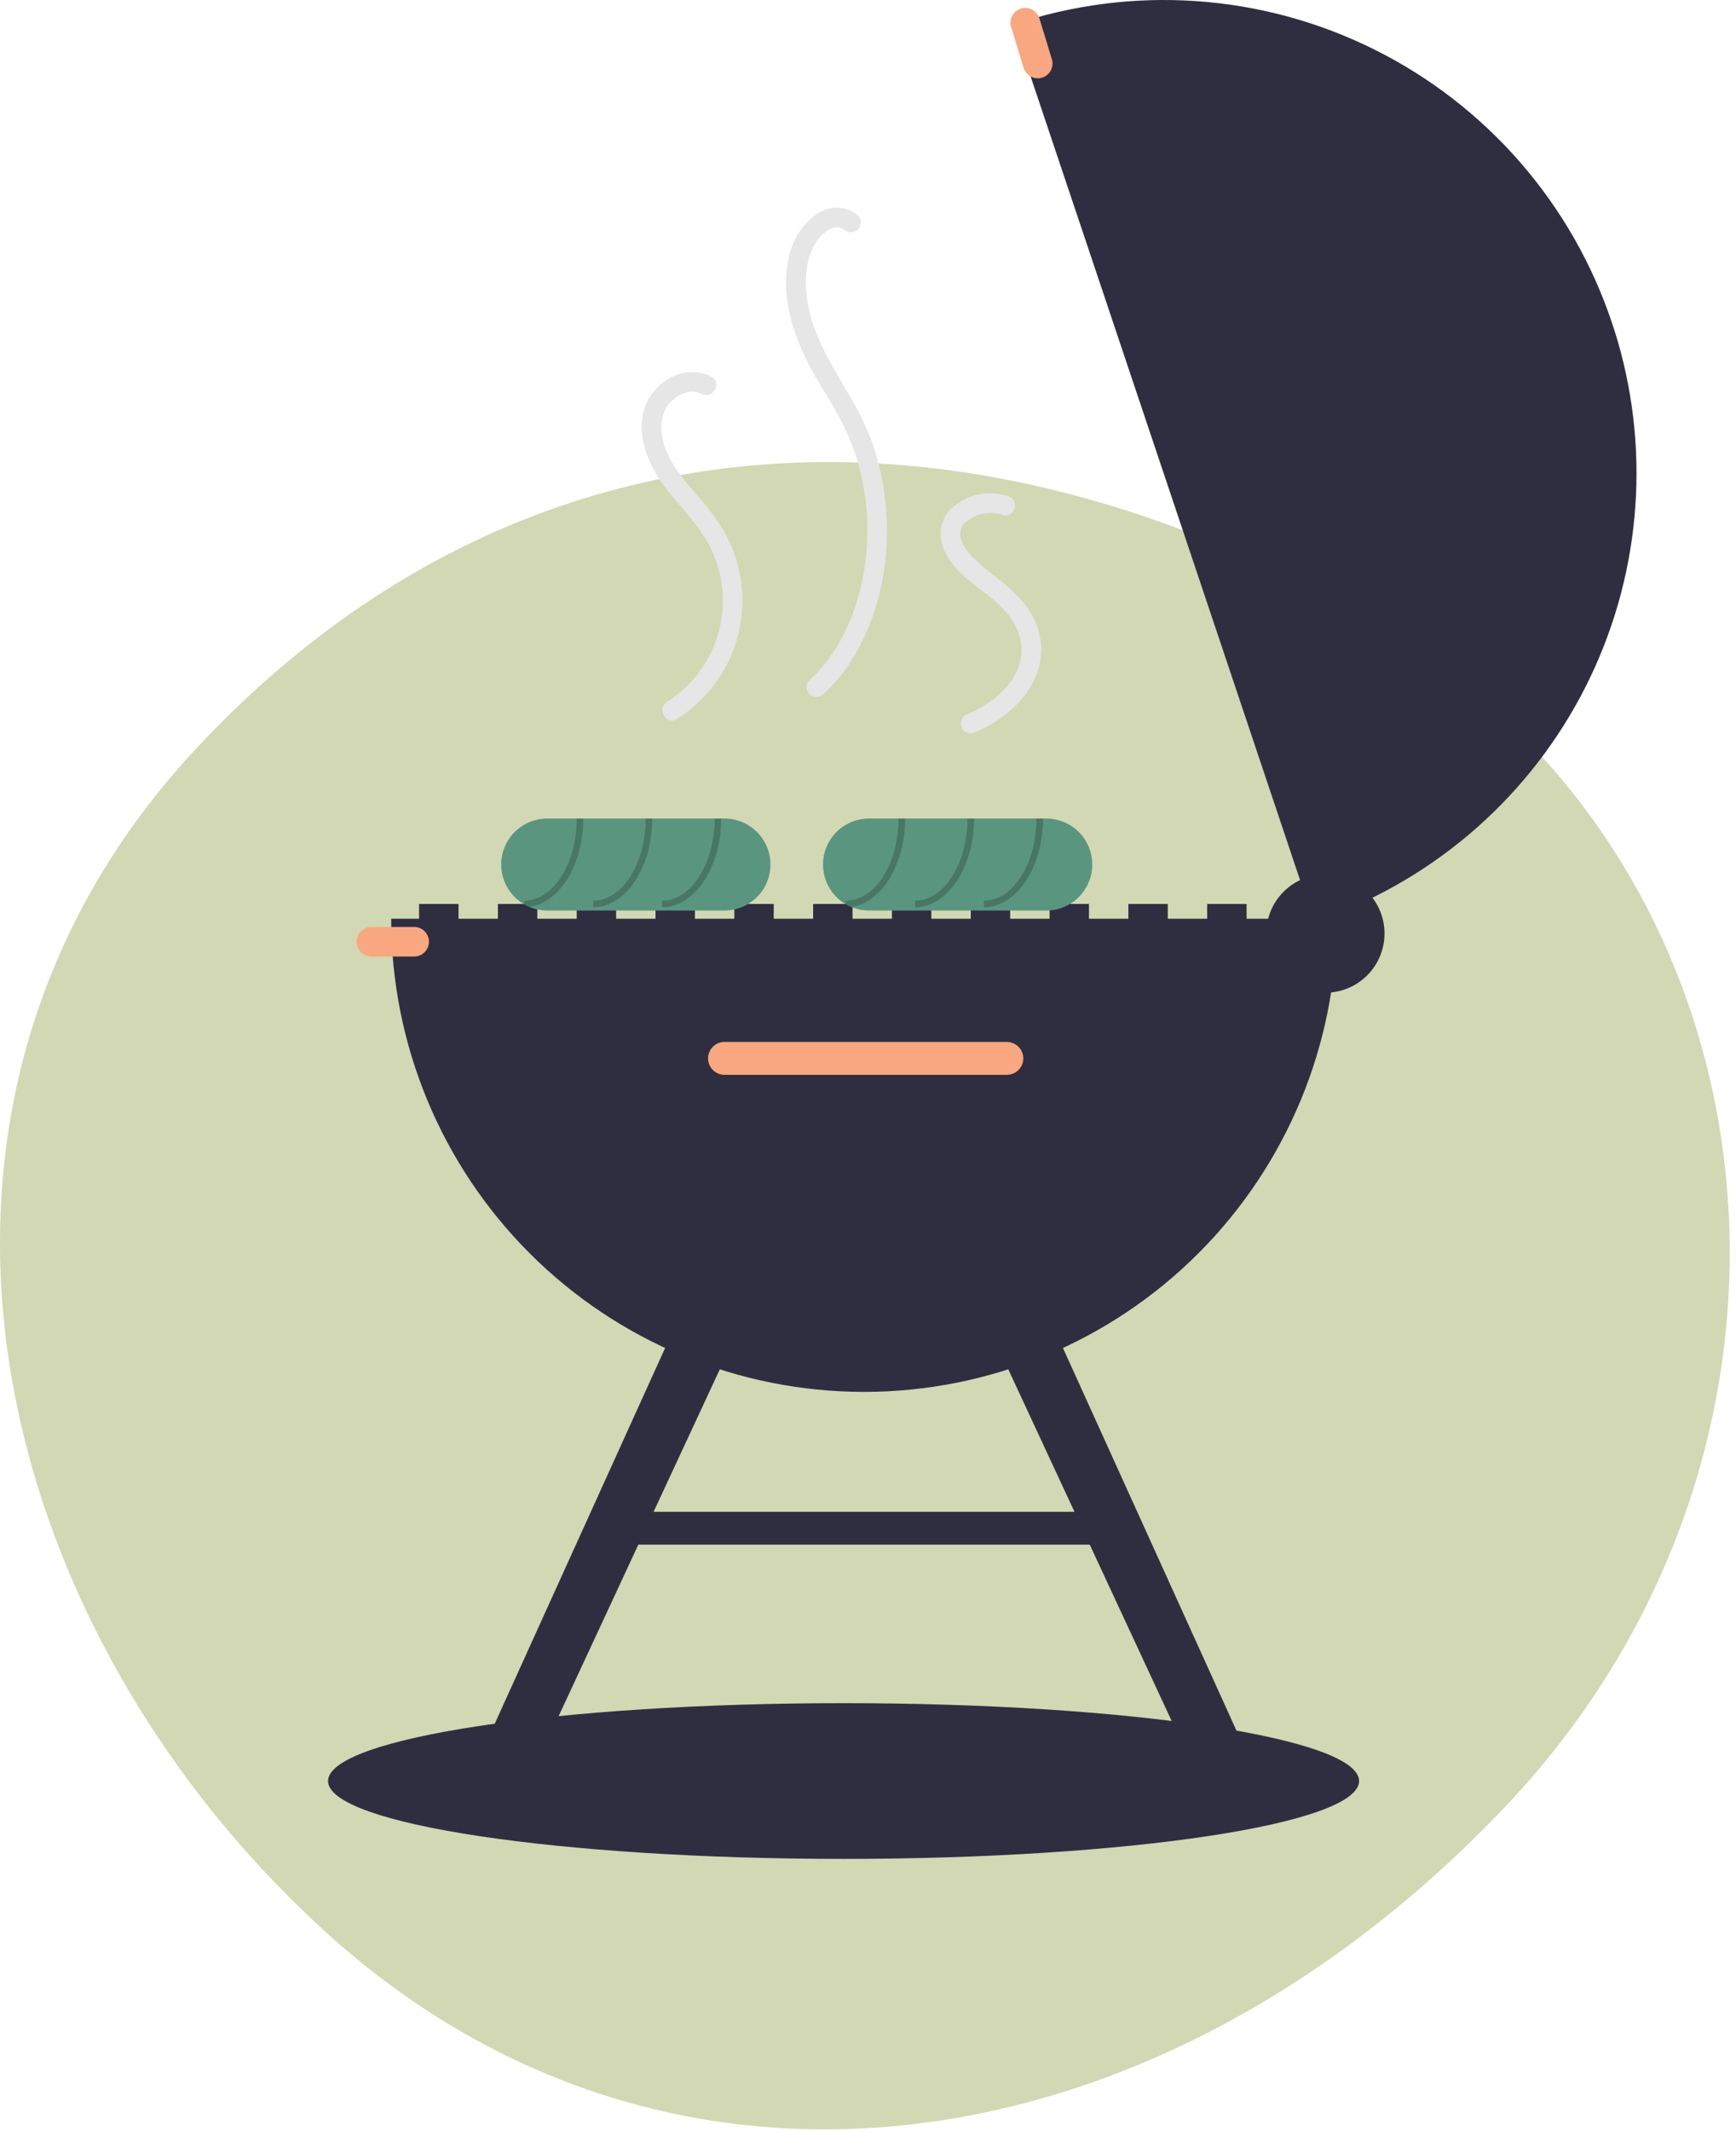 <?xml version="1.0" encoding="UTF-8"?>
<svg width="194px" height="238px" viewBox="0 0 194 238" version="1.1" xmlns="http://www.w3.org/2000/svg" xmlns:xlink="http://www.w3.org/1999/xlink">
    <title>figure-6</title>
    <g id="Page-1" stroke="none" stroke-width="1" fill="none" fill-rule="evenodd">
        <g id="figure-6" fill-rule="nonzero">
            <path d="M36.104,215.508 C74.47,250.643 129.123,242.932 168.174,201.817 C207.225,160.702 199.395,96.374 154.107,69.787 C108.82,43.2 58.882,44.145 22.037,83.478 C-14.807,122.811 -2.261,180.373 36.104,215.508 Z" id="Path" fill="#D2D8B3"></path>
            <path d="M94.271,207.609 C126.087,207.609 151.879,203.716 151.879,198.913 C151.879,194.111 126.087,190.217 94.271,190.217 C62.454,190.217 36.662,194.111 36.662,198.913 C36.662,203.716 62.454,207.609 94.271,207.609 Z" id="Path" fill="#2F2E41"></path>
            <polygon id="Path" fill="#2F2E41" points="51.238 100.959 46.834 100.959 46.834 103.527 51.238 103.527"></polygon>
            <polygon id="Path" fill="#2F2E41" points="60.045 100.959 55.641 100.959 55.641 103.527 60.045 103.527"></polygon>
            <polygon id="Path" fill="#2F2E41" points="68.852 100.959 64.448 100.959 64.448 103.527 68.852 103.527"></polygon>
            <polygon id="Path" fill="#2F2E41" points="77.659 100.959 73.255 100.959 73.255 103.527 77.659 103.527"></polygon>
            <polygon id="Path" fill="#2F2E41" points="86.466 100.959 82.062 100.959 82.062 103.527 86.466 103.527"></polygon>
            <polygon id="Path" fill="#2F2E41" points="95.273 100.959 90.869 100.959 90.869 103.527 95.273 103.527"></polygon>
            <polygon id="Path" fill="#2F2E41" points="104.08 100.959 99.676 100.959 99.676 103.527 104.08 103.527"></polygon>
            <polygon id="Path" fill="#2F2E41" points="112.887 100.959 108.483 100.959 108.483 103.527 112.887 103.527"></polygon>
            <polygon id="Path" fill="#2F2E41" points="121.694 100.959 117.29 100.959 117.29 103.527 121.694 103.527"></polygon>
            <polygon id="Path" fill="#2F2E41" points="130.501 100.959 126.097 100.959 126.097 103.527 130.501 103.527"></polygon>
            <polygon id="Path" fill="#2F2E41" points="139.308 100.959 134.904 100.959 134.904 103.527 139.308 103.527"></polygon>
            <path d="M149.399,102.61 C149.399,116.625 143.832,130.065 133.922,139.975 C124.012,149.885 110.572,155.452 96.557,155.452 C82.543,155.452 69.102,149.885 59.192,139.975 C49.282,130.065 43.715,116.625 43.715,102.61 L149.399,102.61 Z" id="Path" fill="#2F2E41"></path>
            <path d="M146.845,102.948 L113.231,2.753 C119.81,0.542 126.76,-0.352 133.684,0.124 C140.608,0.601 147.371,2.437 153.584,5.529 C159.798,8.621 165.342,12.908 169.897,18.144 C174.453,23.38 177.932,29.462 180.135,36.044 C180.491,37.104 180.814,38.172 181.1,39.24 C184.56,52.224 182.944,66.038 176.58,77.873 C170.217,89.708 159.584,98.674 146.845,102.948 Z" id="Path" fill="#2F2E41"></path>
            <path d="M148.114,110.867 C151.762,110.867 154.72,107.909 154.72,104.261 C154.72,100.613 151.762,97.656 148.114,97.656 C144.467,97.656 141.509,100.613 141.509,104.261 C141.509,107.909 144.467,110.867 148.114,110.867 Z" id="Path" fill="#2F2E41"></path>
            <path d="M80.962,116.371 C80.475,116.371 80.008,116.564 79.664,116.908 C79.32,117.252 79.127,117.719 79.127,118.206 C79.127,118.692 79.32,119.159 79.664,119.503 C80.008,119.847 80.475,120.04 80.962,120.04 L112.52,120.04 C113.007,120.04 113.473,119.847 113.817,119.503 C114.162,119.159 114.355,118.692 114.355,118.206 C114.355,117.719 114.162,117.252 113.817,116.908 C113.473,116.564 113.007,116.371 112.52,116.371 L80.962,116.371 Z" id="Path" fill="#F8A780"></path>
            <polygon id="Path" fill="#2F2E41" points="140.409 198.202 133.838 198.445 110.166 147.535 116.155 144.75"></polygon>
            <polygon id="Path" fill="#2F2E41" points="52.706 198.202 59.276 198.445 82.949 147.535 76.959 144.75"></polygon>
            <polygon id="Path" fill="#2F2E41" points="123.895 168.846 69.586 168.846 69.586 172.515 123.895 172.515"></polygon>
            <path d="M114.575,0.883 C114.317,0.883 114.063,0.944 113.832,1.06 C113.602,1.176 113.402,1.345 113.249,1.552 C113.095,1.759 112.992,2 112.948,2.254 C112.905,2.509 112.921,2.77 112.996,3.016 L114.389,7.579 C114.517,7.998 114.806,8.348 115.192,8.554 C115.579,8.759 116.031,8.803 116.45,8.675 C116.868,8.548 117.219,8.259 117.425,7.873 C117.631,7.486 117.675,7.034 117.548,6.615 L116.156,2.053 C116.052,1.714 115.842,1.418 115.558,1.208 C115.274,0.997 114.929,0.883 114.575,0.883 Z" id="Path" fill="#F8A780"></path>
            <path d="M41.513,103.527 C41.075,103.527 40.655,103.701 40.346,104.011 C40.036,104.321 39.862,104.741 39.862,105.179 C39.862,105.617 40.036,106.037 40.346,106.346 C40.655,106.656 41.075,106.83 41.513,106.83 L46.284,106.83 C46.722,106.83 47.142,106.656 47.452,106.346 C47.761,106.037 47.935,105.617 47.935,105.179 C47.935,104.741 47.761,104.321 47.452,104.011 C47.142,103.701 46.722,103.527 46.284,103.527 L41.513,103.527 Z" id="Path" fill="#F8A780"></path>
            <path d="M80.961,91.418 L61.146,91.418 C61.021,91.418 60.9,91.421 60.779,91.432 C59.484,91.525 58.272,92.104 57.387,93.053 C56.502,94.003 56.01,95.252 56.008,96.55 C56.007,97.848 56.497,99.098 57.38,100.05 C58.263,101.001 59.473,101.583 60.768,101.678 C60.892,101.689 61.017,101.693 61.146,101.693 L80.961,101.693 C82.324,101.693 83.631,101.151 84.594,100.188 C85.558,99.224 86.099,97.918 86.099,96.555 C86.099,95.193 85.558,93.886 84.594,92.922 C83.631,91.959 82.324,91.418 80.961,91.418 Z" id="Path" fill="#5A9580"></path>
            <path d="M59.149,101.285 C62.525,100.852 65.182,96.592 65.182,91.418 L64.448,91.418 C64.448,96.478 61.814,100.592 58.577,100.592 L58.577,101.003 L59.149,101.285 Z" id="Path" fill="#000000" opacity="0.2"></path>
            <path d="M66.283,101.326 L66.283,100.592 C69.52,100.592 72.154,96.476 72.154,91.418 L72.888,91.418 C72.888,96.881 69.925,101.326 66.283,101.326 Z" id="Path" fill="#000000" opacity="0.2"></path>
            <path d="M73.989,101.326 L73.989,100.592 C77.227,100.592 79.861,96.476 79.861,91.418 L80.594,91.418 C80.594,96.881 77.631,101.326 73.989,101.326 Z" id="Path" fill="#000000" opacity="0.2"></path>
            <path d="M116.923,91.418 L97.108,91.418 C96.983,91.418 96.862,91.421 96.741,91.432 C95.446,91.525 94.234,92.104 93.349,93.053 C92.464,94.003 91.972,95.252 91.97,96.55 C91.969,97.848 92.459,99.098 93.342,100.05 C94.225,101.001 95.435,101.583 96.73,101.678 C96.854,101.689 96.979,101.693 97.108,101.693 L116.923,101.693 C118.286,101.693 119.593,101.151 120.556,100.188 C121.519,99.224 122.061,97.918 122.061,96.555 C122.061,95.193 121.519,93.886 120.556,92.922 C119.593,91.959 118.286,91.418 116.923,91.418 Z" id="Path" fill="#5A9580"></path>
            <path d="M95.111,101.285 C98.487,100.852 101.144,96.592 101.144,91.418 L100.41,91.418 C100.41,96.478 97.775,100.592 94.539,100.592 L94.539,101.003 L95.111,101.285 Z" id="Path" fill="#000000" opacity="0.2"></path>
            <path d="M102.245,101.326 L102.245,100.592 C105.482,100.592 108.116,96.476 108.116,91.418 L108.85,91.418 C108.85,96.881 105.887,101.326 102.245,101.326 Z" id="Path" fill="#000000" opacity="0.2"></path>
            <path d="M109.951,101.326 L109.951,100.592 C113.188,100.592 115.822,96.476 115.822,91.418 L116.556,91.418 C116.556,96.881 113.593,101.326 109.951,101.326 Z" id="Path" fill="#000000" opacity="0.2"></path>
            <path d="M79.511,42.083 C76.914,40.68 73.704,42.21 72.41,44.693 C70.835,47.714 72.14,51.346 73.976,53.927 C75.883,56.61 78.472,58.825 79.745,61.926 C80.963,64.843 81.108,68.099 80.153,71.113 C79.198,74.127 77.206,76.705 74.53,78.39 C73.335,79.145 74.439,81.051 75.641,80.291 C78.265,78.651 80.342,76.267 81.605,73.442 C82.868,70.617 83.261,67.48 82.732,64.431 C82.465,62.849 81.953,61.319 81.218,59.894 C80.42,58.44 79.458,57.081 78.352,55.845 C76.442,53.584 74.038,51.092 73.918,47.947 C73.896,47.539 73.924,47.13 74.003,46.728 C74.06,46.448 74.145,46.175 74.257,45.911 C74.524,45.346 74.92,44.852 75.413,44.468 C75.871,44.103 76.412,43.858 76.988,43.755 C77.471,43.684 77.964,43.763 78.4,43.984 C79.647,44.657 80.76,42.757 79.511,42.083 Z" id="Path" fill="#E6E6E6"></path>
            <path d="M112.642,55.401 C111.536,55.046 110.354,54.997 109.223,55.26 C108.092,55.523 107.053,56.088 106.217,56.894 C105.785,57.338 105.465,57.879 105.284,58.471 C105.102,59.064 105.064,59.691 105.173,60.301 C105.383,61.635 106.226,62.82 107.14,63.775 C108.928,65.644 111.431,66.852 112.93,68.997 C113.595,69.911 114.012,70.982 114.141,72.105 C114.218,73.114 114.033,74.126 113.604,75.042 C112.485,77.316 110.265,78.862 107.923,79.858 C107.376,80.09 107.255,80.897 107.528,81.364 C107.681,81.61 107.922,81.789 108.202,81.862 C108.483,81.936 108.78,81.899 109.034,81.759 C113.344,79.927 117.331,75.823 116.142,70.782 C115.517,68.13 113.601,66.259 111.537,64.632 C110.512,63.88 109.544,63.054 108.641,62.16 C107.927,61.402 107.186,60.367 107.317,59.34 C107.369,58.983 107.544,58.655 107.812,58.413 C108.136,58.116 108.504,57.872 108.902,57.688 C109.391,57.453 109.922,57.318 110.463,57.29 C111.004,57.262 111.546,57.342 112.056,57.524 C112.338,57.599 112.637,57.56 112.891,57.416 C113.144,57.273 113.331,57.035 113.411,56.755 C113.482,56.474 113.442,56.176 113.299,55.923 C113.155,55.671 112.92,55.484 112.642,55.401 L112.642,55.401 Z" id="Path" fill="#E6E6E6"></path>
            <path d="M95.88,24.081 C95.224,23.521 94.396,23.202 93.533,23.178 C92.715,23.193 91.92,23.45 91.248,23.917 C89.73,25.02 88.656,26.629 88.22,28.454 C87.107,32.716 88.558,37.309 90.575,41.062 C91.594,42.959 92.781,44.76 93.807,46.654 C94.797,48.465 95.556,50.392 96.068,52.392 C97.113,56.491 97.206,60.774 96.341,64.915 C95.46,69.036 93.606,73.117 90.453,75.961 C90.247,76.167 90.131,76.447 90.131,76.739 C90.131,77.031 90.247,77.311 90.453,77.518 C90.659,77.724 90.939,77.84 91.231,77.84 C91.523,77.84 91.803,77.724 92.01,77.518 C94.809,74.994 96.68,71.532 97.81,67.972 C99.057,63.951 99.422,59.708 98.879,55.534 C98.634,53.455 98.161,51.409 97.468,49.434 C96.717,47.444 95.779,45.53 94.667,43.717 C92.598,40.218 90.395,36.68 90.095,32.514 C89.948,30.465 90.204,28.329 91.472,26.682 C91.402,26.772 91.527,26.616 91.528,26.616 C91.605,26.524 91.684,26.434 91.767,26.347 C91.924,26.178 92.093,26.021 92.273,25.876 C92.234,25.906 92.137,25.971 92.314,25.848 C92.403,25.787 92.493,25.729 92.585,25.674 C92.66,25.63 92.738,25.591 92.815,25.55 C92.861,25.526 92.907,25.504 92.954,25.484 C92.847,25.53 92.853,25.53 92.972,25.485 C93.058,25.458 93.485,25.366 93.248,25.396 C93.327,25.386 93.406,25.381 93.486,25.38 C93.52,25.38 93.816,25.395 93.671,25.379 C93.502,25.361 93.806,25.409 93.808,25.41 C93.903,25.433 93.996,25.463 94.087,25.498 C93.858,25.407 94.463,25.747 94.323,25.638 C94.534,25.836 94.813,25.946 95.102,25.946 C95.391,25.946 95.669,25.836 95.88,25.638 C96.26,25.258 96.352,24.448 95.88,24.081 L95.88,24.081 Z" id="Path" fill="#E6E6E6"></path>
        </g>
    </g>
</svg>